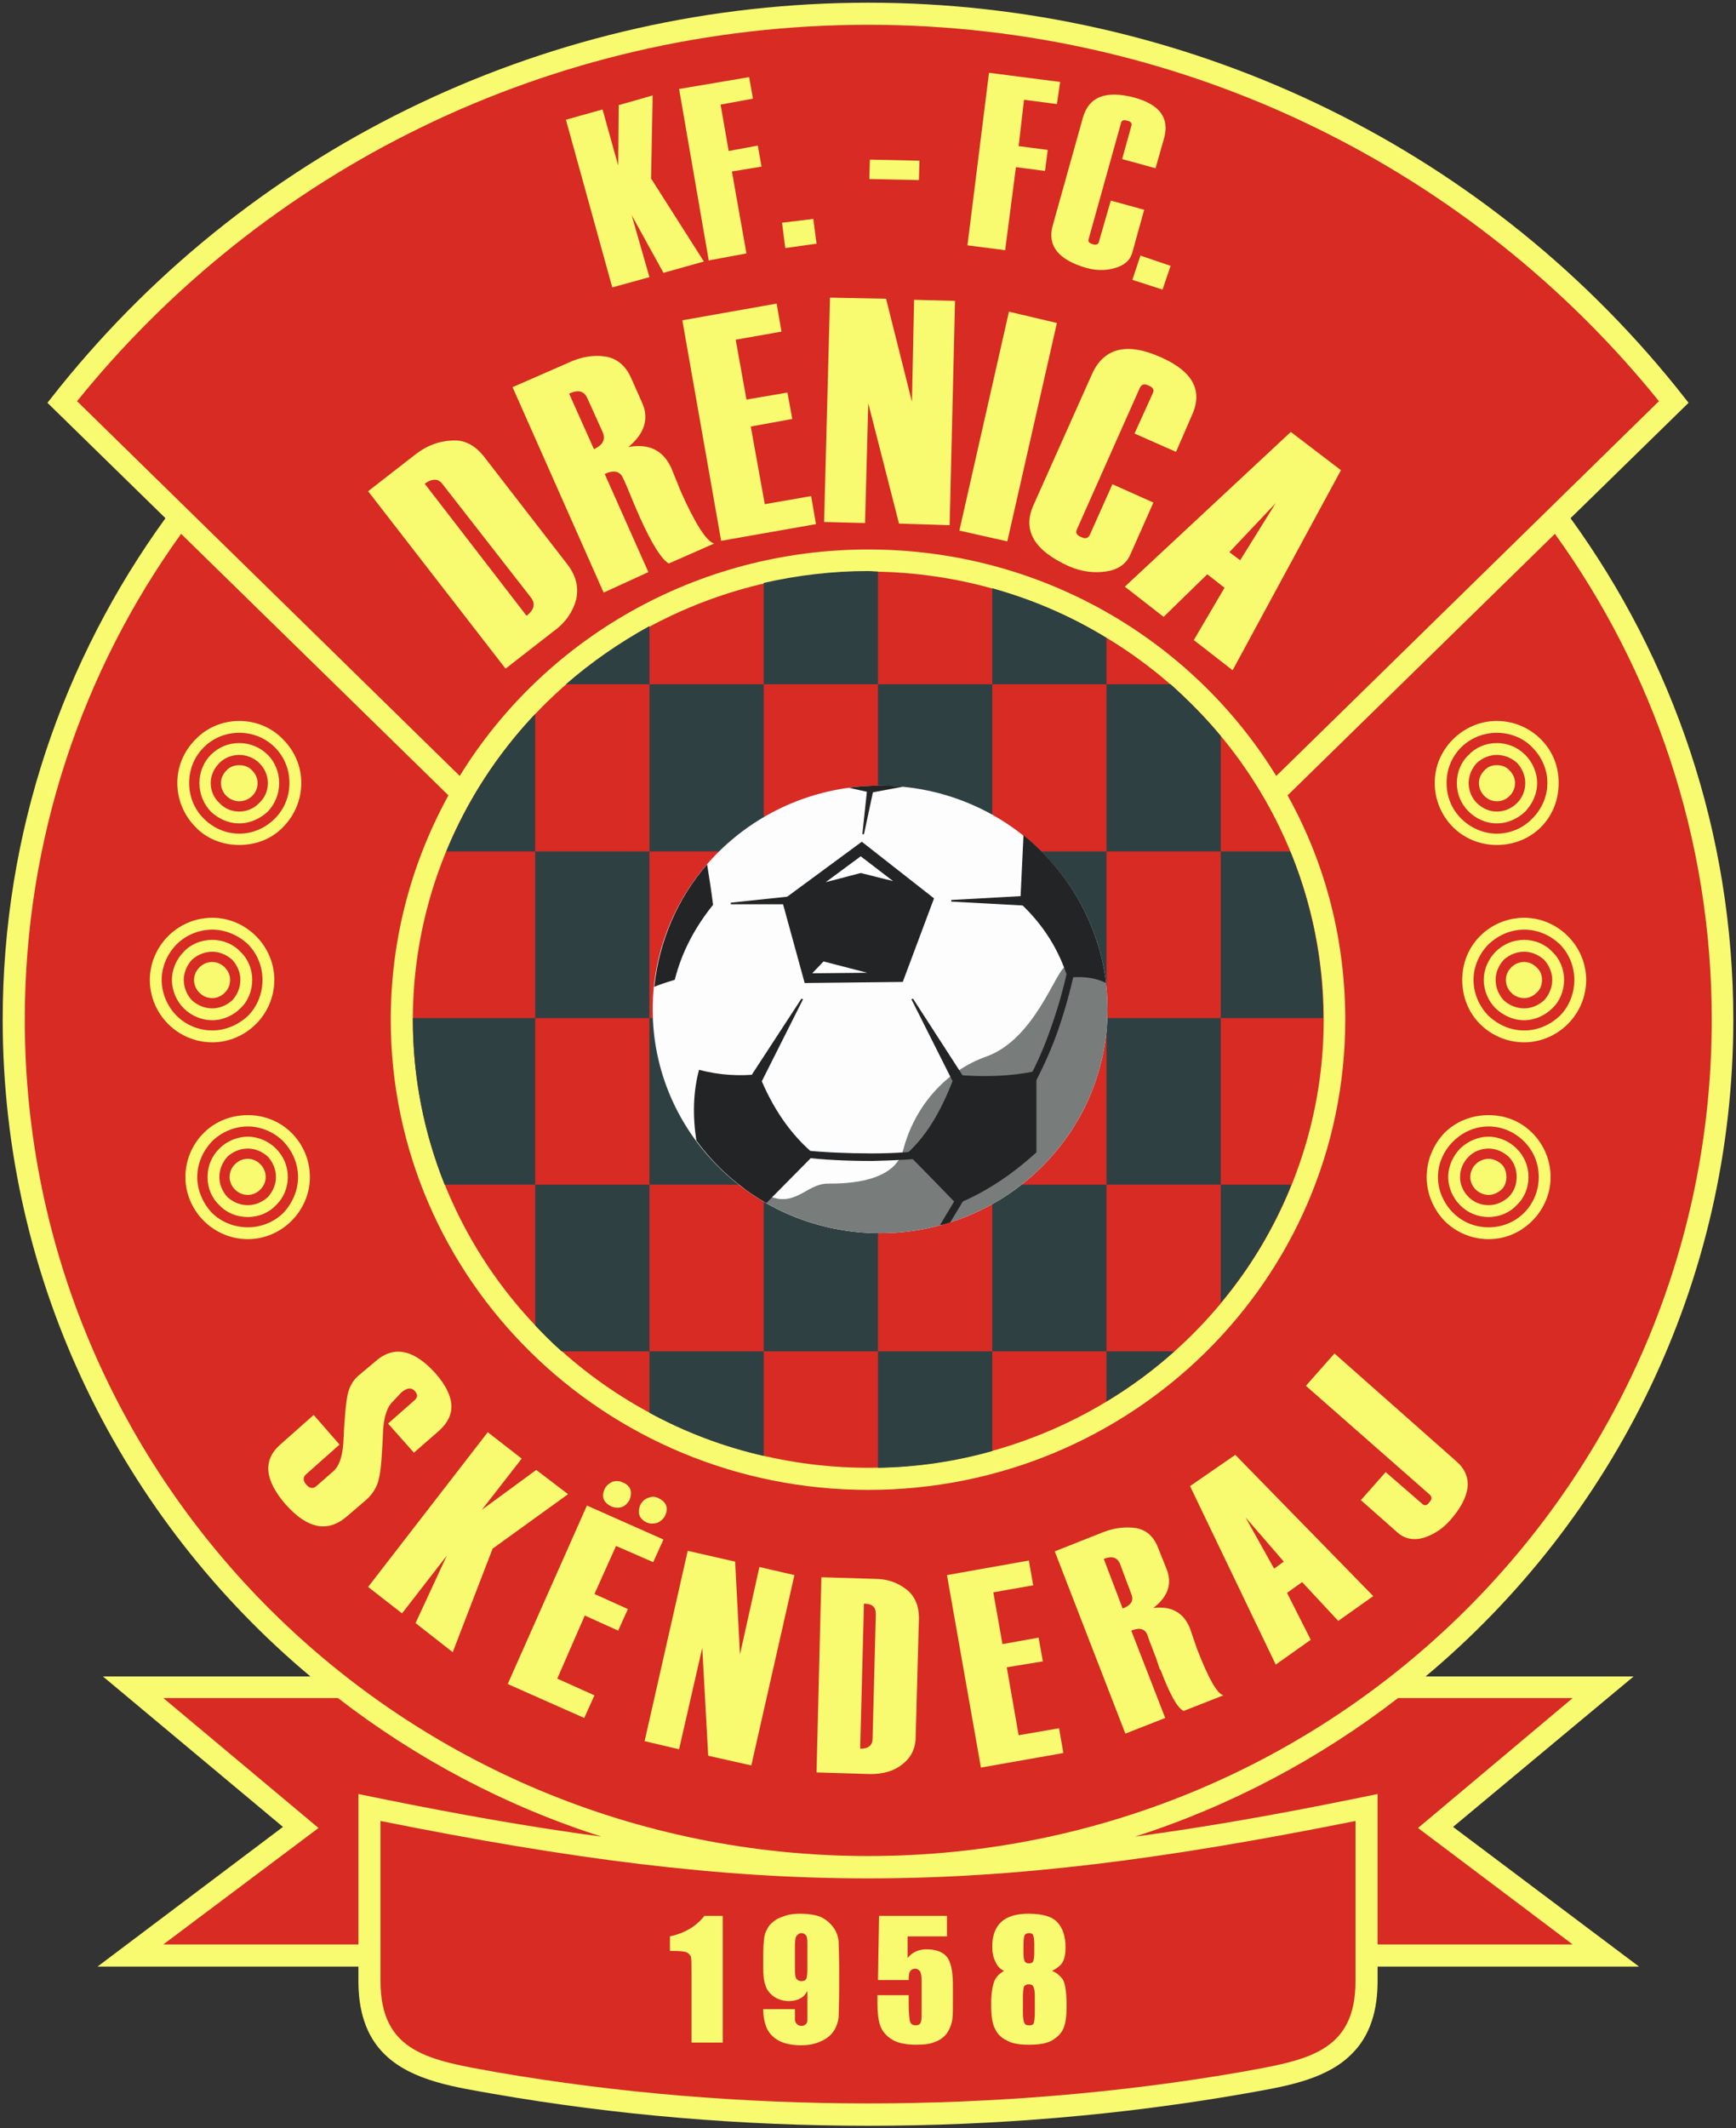 <?xml version="1.0" encoding="UTF-8"?>
<!DOCTYPE svg PUBLIC "-//W3C//DTD SVG 1.1//EN" "http://www.w3.org/Graphics/SVG/1.1/DTD/svg11.dtd">
<!-- Creator: CorelDRAW X8 -->
<svg xmlns="http://www.w3.org/2000/svg" xml:space="preserve" width="3.221in" height="3.947in" version="1.1" style="shape-rendering:geometricPrecision; text-rendering:geometricPrecision; image-rendering:optimizeQuality; fill-rule:evenodd; clip-rule:evenodd"
viewBox="0 0 3221 3947"
 xmlns:xlink="http://www.w3.org/1999/xlink">
 <rect x="0" y="0" width="3221" height="3947" fill="#333333" stroke="none"/>
 <defs>
  <style type="text/css">
   <![CDATA[
    .fil7 {fill:#232426}
    .fil4 {fill:#2F4043}
    .fil6 {fill:#787C7B}
    .fil1 {fill:#D72B24}
    .fil0 {fill:#F8FA70}
    .fil5 {fill:#FDFDFD}
    .fil9 {fill:white}
    .fil8 {fill:#232426;fill-rule:nonzero}
    .fil2 {fill:#F8FA70;fill-rule:nonzero}
    .fil3 {fill:#F8FA70;fill-rule:nonzero}
   ]]>
  </style>
 </defs>
 <g id="Layer_x0020_1">
  <g id="_727822880">
   <g>
    <path class="fil0" d="M525 3388l-334 -279 385 0c-349,-292 -571,-730 -571,-1218 0,-347 112,-668 302,-930l-219 -214 23 -29c366,-454 917,-713 1500,-713 582,0 1133,259 1499,713l23 29 -219 214c190,262 302,583 302,930 0,488 -222,926 -571,1218l386 0 -335 279 345 259 -485 0 0 27c0,51 -12,101 -50,137 -50,49 -133,60 -199,72 -453,79 -939,79 -1392,0 -67,-12 -149,-23 -200,-72 -38,-36 -50,-86 -50,-137l0 -27 -484 0 344 -259z"/>
    <path class="fil1" d="M2885 990c183,254 291,565 291,901 0,857 -701,1551 -1565,1551 -865,0 -1565,-694 -1565,-1551 0,-336 107,-647 290,-901l496 485c-68,124 -107,265 -107,416 0,482 397,872 886,872 489,0 885,-390 885,-872 0,-151 -38,-292 -107,-416l496 -485z"/>
    <ellipse class="fil1" cx="1611" cy="1891" rx="845" ry="831"/>
    <path class="fil1" d="M853 1439l-710 -695c343,-425 873,-698 1468,-698 594,0 1124,273 1467,698l-710 695c-155,-252 -436,-420 -757,-420 -321,0 -603,168 -758,420z"/>
    <path class="fil1" d="M303 3149l324 0c145,112 310,200 489,257 -135,-18 -268,-42 -402,-69l-49 -10 0 50 0 229 -362 0 288 -216 -288 -241zm1038 404l0 235 -58 0 0 -126c0,-18 0,-29 -1,-33 -1,-3 -4,-6 -7,-8 -4,-2 -13,-3 -27,-3l-5 0 0 -27c28,-6 49,-19 64,-38l34 0zm75 173l59 0c0,11 0,18 0,20 0,3 2,6 4,8 2,2 5,3 8,3 3,0 6,-1 8,-3 2,-2 3,-4 3,-7 0,-3 0,-9 0,-18l0 -37c-3,6 -7,11 -13,14 -5,3 -13,5 -21,5 -11,0 -21,-3 -29,-9 -8,-6 -13,-13 -15,-21 -3,-8 -4,-19 -4,-33l0 -19c0,-16 1,-28 2,-36 1,-8 5,-16 10,-23 6,-6 13,-12 23,-15 9,-4 20,-6 33,-6 16,0 29,2 39,6 10,5 17,11 23,19 6,8 9,17 10,26 0,9 1,26 1,52l0 33c0,28 -1,46 -1,56 -1,9 -4,18 -10,27 -6,8 -14,14 -24,18 -11,5 -22,7 -36,7 -16,0 -30,-3 -40,-8 -11,-6 -18,-13 -23,-23 -4,-9 -7,-22 -7,-36zm59 -73c0,10 1,16 4,18 2,2 5,3 8,3 4,0 7,-1 9,-4 1,-3 2,-9 2,-17l0 -43c0,-10 0,-17 -2,-20 -2,-3 -5,-5 -9,-5 -3,0 -5,1 -8,4 -3,2 -4,9 -4,20l0 44zm282 -100l0 38 -73 0 0 40c9,-11 21,-16 35,-16 16,0 29,4 37,13 8,9 12,27 12,52l0 34c0,16 0,29 -2,36 -2,8 -5,15 -10,22 -6,7 -13,12 -22,15 -9,4 -21,5 -34,5 -15,0 -29,-2 -40,-7 -12,-6 -20,-14 -25,-24 -5,-10 -7,-27 -7,-48l0 -13 58 0 0 15c0,15 1,25 2,32 1,6 5,9 11,9 3,0 6,-1 7,-2 2,-2 3,-4 3,-6 1,-2 1,-12 1,-28l0 -46c0,-9 -1,-15 -3,-18 -2,-3 -5,-5 -9,-5 -3,0 -5,1 -7,2 -2,2 -3,4 -4,6 0,2 -1,6 -1,13l-57 0 2 -119 126 0zm195 102c8,3 15,9 20,16 4,6 7,23 7,49 0,19 -2,33 -6,42 -4,9 -11,16 -21,22 -11,6 -25,8 -43,8 -17,0 -31,-2 -41,-8 -11,-5 -18,-13 -22,-22 -5,-9 -7,-24 -7,-45 0,-14 1,-27 4,-37 2,-10 9,-19 20,-25 -7,-3 -13,-9 -16,-17 -4,-7 -6,-17 -6,-28 0,-21 6,-36 17,-46 11,-10 28,-15 50,-15 26,0 44,5 54,16 10,11 15,26 15,46 0,13 -2,22 -5,27 -3,6 -10,12 -20,17zm-33 -50c0,-8 -1,-13 -2,-16 -1,-3 -4,-4 -8,-4 -4,0 -7,2 -8,4 -1,3 -2,8 -2,16l0 18c0,7 1,11 2,14 2,3 4,4 8,4 4,0 7,-1 8,-4 1,-2 2,-8 2,-16l0 -16zm1 97c0,-9 -1,-15 -3,-18 -1,-3 -4,-4 -8,-4 -4,0 -7,1 -9,4 -1,3 -2,9 -2,18l0 30c0,11 1,17 3,20 1,3 4,4 9,4 4,0 7,-1 8,-4 1,-3 2,-10 2,-20l0 -30zm-1214 -325c708,142 1101,142 1809,0 0,99 0,198 0,297 0,134 -93,147 -215,169 -447,77 -932,77 -1378,0 -123,-22 -216,-35 -216,-169 0,-99 0,-198 0,-297zm2212 -228l-324 0c-145,112 -310,200 -488,257 134,-18 268,-42 401,-69l49 -10 0 50 0 229 362 0 -287 -216 287 -241z"/>
    <path class="fil2" d="M2777 1419c10,0 18,3 24,10 6,6 10,14 10,23 0,10 -4,18 -10,24 -6,6 -14,10 -24,10 -9,0 -17,-4 -23,-10 -6,-6 -10,-14 -10,-24 0,-9 4,-17 10,-23l0 0c6,-7 14,-10 23,-10zm-2333 0c-9,0 -18,3 -24,10 -6,6 -10,14 -10,23 0,10 4,18 10,24 6,6 15,10 24,10 9,0 18,-4 24,-10 6,-6 10,-14 10,-24 0,-9 -4,-17 -10,-23l0 0c-6,-7 -15,-10 -24,-10zm0 -82c-32,0 -61,13 -81,34 -21,21 -34,49 -34,81 0,32 13,61 34,82l0 0c20,21 49,33 81,33 32,0 61,-12 81,-33 21,-21 34,-50 34,-82 0,-32 -13,-60 -34,-81 -20,-21 -49,-34 -81,-34zm-66 49c17,-17 40,-27 66,-27 26,0 49,10 66,27 17,17 27,40 27,66 0,26 -10,49 -27,66 -17,17 -40,28 -66,28 -26,0 -49,-11 -66,-28 -17,-17 -27,-40 -27,-66 0,-26 10,-49 27,-66zm66 -8c-21,0 -39,8 -53,22 -13,13 -21,32 -21,52 0,21 8,39 21,53 14,13 32,22 53,22 20,0 39,-9 53,-22 13,-14 21,-32 21,-53 0,-20 -8,-39 -21,-52 -14,-14 -33,-22 -53,-22zm-37 37c9,-9 22,-15 37,-15 14,0 28,6 37,15 10,10 16,23 16,37 0,15 -6,28 -16,37 -9,10 -23,16 -37,16 -15,0 -28,-6 -37,-16 -10,-9 -16,-22 -16,-37 0,-14 6,-27 16,-37zm-13 369c-10,0 -18,4 -24,10 -6,6 -10,14 -10,23 0,10 4,18 10,24 6,6 14,10 24,10 9,0 17,-4 23,-10 6,-6 10,-14 10,-24 0,-9 -4,-17 -10,-23l0 0c-6,-6 -14,-10 -23,-10zm0 -82c-32,0 -61,13 -82,34 -21,21 -34,50 -34,81 0,32 13,61 34,82l0 0c21,21 50,34 82,34 31,0 60,-13 81,-34 21,-21 34,-50 34,-82 0,-31 -13,-60 -34,-81 -21,-21 -50,-34 -81,-34zm-66 49c16,-16 40,-27 66,-27 25,0 49,11 66,27 17,17 27,41 27,66 0,26 -10,50 -27,67 -17,16 -41,27 -66,27 -26,0 -50,-11 -66,-27 -17,-17 -28,-41 -28,-67 0,-25 11,-49 28,-66zm66 -8c-21,0 -40,8 -53,22 -13,13 -22,32 -22,52 0,21 9,40 22,53 13,13 32,22 53,22 20,0 39,-9 52,-22 14,-13 22,-32 22,-53 0,-20 -8,-39 -22,-52 -13,-14 -32,-22 -52,-22zm-38 37c10,-9 23,-15 38,-15 14,0 27,6 37,15 9,10 15,23 15,37 0,15 -6,28 -15,38 -10,9 -23,15 -37,15 -15,0 -28,-6 -38,-15 -9,-10 -15,-23 -15,-38 0,-14 6,-27 15,-37zm2472 4c9,0 17,4 23,10 7,6 10,14 10,23 0,10 -3,18 -10,24 -6,6 -14,10 -23,10 -10,0 -18,-4 -24,-10 -6,-6 -10,-14 -10,-24 0,-9 4,-17 10,-23l0 0c6,-6 14,-10 24,-10zm-66 365c9,0 17,4 24,10 6,6 9,14 9,24 0,9 -3,17 -9,23 -7,6 -15,10 -24,10 -9,0 -18,-4 -24,-10 -6,-6 -10,-14 -10,-23 0,-10 4,-18 10,-24l0 0c6,-6 15,-10 24,-10zm-2302 0c-10,0 -18,4 -24,10 -6,6 -10,14 -10,24 0,9 4,17 10,23 6,6 14,10 24,10 9,0 17,-4 23,-10 6,-6 10,-14 10,-23 0,-10 -4,-18 -10,-24l0 0c-6,-6 -14,-10 -23,-10zm0 -81c-32,0 -61,12 -82,33 -21,21 -34,50 -34,82 0,31 13,60 34,81l0 0c21,21 50,34 82,34 31,0 60,-13 81,-34 21,-21 34,-50 34,-81 0,-32 -13,-61 -34,-82 -21,-21 -50,-33 -81,-33zm-67 49c17,-17 41,-28 67,-28 25,0 49,11 66,28 16,17 27,40 27,66 0,25 -11,49 -27,66 -17,17 -41,27 -66,27 -26,0 -50,-10 -67,-27 -16,-17 -27,-41 -27,-66 0,-26 11,-49 27,-66zm67 -9c-21,0 -40,9 -53,22 -14,14 -22,32 -22,53 0,20 8,39 22,52 13,14 32,22 53,22 20,0 39,-8 52,-22 14,-13 22,-32 22,-52 0,-21 -8,-39 -22,-53 -13,-13 -32,-22 -52,-22zm-38 37c10,-9 23,-15 38,-15 14,0 27,6 37,15 9,10 15,23 15,38 0,14 -6,27 -15,37 -10,9 -23,15 -37,15 -15,0 -28,-6 -38,-15 -9,-10 -15,-23 -15,-37 0,-15 6,-28 15,-38zm2340 -77c32,0 60,12 81,33 21,21 34,50 34,82 0,31 -13,60 -34,81l0 0c-21,21 -49,34 -81,34 -32,0 -61,-13 -82,-34 -20,-21 -33,-50 -33,-81 0,-32 13,-61 33,-82 21,-21 50,-33 82,-33zm66 49c-17,-17 -40,-28 -66,-28 -26,0 -49,11 -66,28 -17,17 -28,40 -28,66 0,25 11,49 28,66 17,17 40,27 66,27 26,0 49,-10 66,-27 17,-17 27,-41 27,-66 0,-26 -10,-49 -27,-66zm-66 -9c20,0 39,9 52,22 14,14 22,32 22,53 0,20 -8,39 -22,52 -13,14 -32,22 -52,22 -21,0 -39,-8 -53,-22 -13,-13 -22,-32 -22,-52 0,-21 9,-39 22,-53 14,-13 32,-22 53,-22zm37 37c-10,-9 -23,-15 -37,-15 -15,0 -28,6 -37,15 -10,10 -16,23 -16,38 0,14 6,27 16,37 9,9 22,15 37,15 14,0 27,-6 37,-15 10,-10 15,-23 15,-37 0,-15 -5,-28 -15,-38zm29 -443c31,0 60,13 81,34 21,21 34,50 34,81 0,32 -13,61 -34,82l0 0c-21,21 -50,34 -81,34 -32,0 -61,-13 -82,-34 -21,-21 -33,-50 -33,-82 0,-31 12,-60 33,-81 21,-21 50,-34 82,-34zm66 49c-17,-16 -40,-27 -66,-27 -26,0 -49,11 -66,27 -17,17 -28,41 -28,66 0,26 11,50 28,67 17,16 40,27 66,27 26,0 49,-11 66,-27 17,-17 27,-41 27,-67 0,-25 -10,-49 -27,-66zm-66 -8c20,0 39,8 52,22 14,13 22,32 22,52 0,21 -8,40 -22,53 -13,13 -32,22 -52,22 -21,0 -39,-9 -53,-22 -13,-13 -22,-32 -22,-53 0,-20 9,-39 22,-52 14,-14 32,-22 53,-22zm37 37c-10,-9 -23,-15 -37,-15 -15,0 -28,6 -38,15 -9,10 -15,23 -15,37 0,15 6,28 15,38 10,9 23,15 38,15 14,0 27,-6 37,-15 9,-10 15,-23 15,-38 0,-14 -6,-27 -15,-37zm-88 -443c32,0 61,13 82,34 21,21 33,49 33,81 0,32 -12,61 -33,82l0 0c-21,21 -50,33 -82,33 -31,0 -60,-12 -81,-33 -21,-21 -34,-50 -34,-82 0,-32 13,-60 34,-81 21,-21 50,-34 81,-34zm66 49c-16,-17 -40,-27 -66,-27 -25,0 -49,10 -66,27 -17,17 -27,40 -27,66 0,26 10,49 27,66 17,17 41,28 66,28 26,0 50,-11 66,-28 17,-17 28,-40 28,-66 0,-26 -11,-49 -28,-66zm-66 -8c21,0 39,8 53,22 13,13 22,32 22,52 0,21 -9,39 -22,53 -14,13 -32,22 -53,22 -20,0 -39,-9 -52,-22 -14,-14 -22,-32 -22,-53 0,-20 8,-39 22,-52 13,-14 32,-22 52,-22zm38 37c-10,-9 -23,-15 -38,-15 -14,0 -27,6 -37,15 -9,10 -15,23 -15,37 0,15 6,28 15,37 10,10 23,16 37,16 15,0 28,-6 38,-16 9,-9 15,-22 15,-37 0,-14 -6,-27 -15,-37z"/>
    <path class="fil3" d="M582 2624l48 55 -62 55c-6,5 -6,12 0,19 7,8 13,8 19,3l32 -28c10,-9 16,-26 18,-51 2,-47 5,-77 8,-91 3,-13 9,-25 19,-34l31 -26c35,-32 73,-24 114,22 36,42 38,76 6,105l-47 41 -48 -54 50 -44c5,-5 5,-10 0,-16 -6,-7 -14,-7 -25,2l-16 17c-10,9 -16,26 -18,51 -2,46 -4,77 -8,92 -3,15 -11,28 -23,39l-35 30c-36,32 -74,25 -115,-21 -39,-45 -43,-82 -10,-111l62 -55zm258 440l-69 -54 58 -125 -83 107 -63 -49 222 -287 63 49 -74 95 101 -74 59 45 -140 101 -74 192zm244 122l-142 -63 147 -331 142 63 -19 42 -69 -30 -40 89 62 28 -18 40 -62 -28 -51 117 69 31 -19 42zm150 -375c-3,6 -8,10 -14,13 -7,2 -13,2 -19,0 -15,-7 -19,-18 -13,-33 3,-6 8,-11 14,-13 7,-3 13,-3 19,0 15,7 20,18 13,33zm-66 -29c-4,6 -8,11 -15,13 -7,2 -13,1 -18,-1 -15,-7 -20,-18 -13,-33 3,-6 8,-10 14,-13 7,-2 13,-2 19,1 15,6 19,17 13,33zm226 492l-80 -18 -11 -200 -43 188 -64 -15 80 -353 88 20 9 172 36 -162 65 15 -80 353zm121 13l9 -362 99 3c22,0 41,6 58,19 16,12 24,30 24,54l-6 219c0,23 -9,40 -25,52 -16,13 -36,18 -59,18l-100 -3zm104 -63l6 -231c0,-13 -7,-19 -22,-19l-7 269c15,0 23,-6 23,-19zm354 27l-153 27 -63 -357 152 -27 8 46 -74 13 17 96 67 -12 8 44 -67 11 22 126 75 -13 8 46zm297 -107l-74 29c-12,-6 -26,-32 -43,-77l-1 0 -7 -21c-11,-28 -16,-42 -16,-43 -5,-12 -15,-14 -30,-8l63 162 -74 29 -131 -338 91 -36c21,-8 41,-10 61,-7 19,4 32,16 40,37l16 40c10,27 2,50 -25,71 33,-4 56,8 68,38l13 38c21,54 37,83 49,86zm-171 -188l-21 -56c-5,-12 -15,-15 -30,-9l35 92c16,-6 21,-15 16,-27zm449 4l-65 46 -67 -72 -28 20 44 87 -65 46 -159 -331 84 -58 256 262zm-166 -64l-71 -82 53 95 18 -13zm143 -114l46 -52 68 59c4,4 9,3 13,-3 5,-5 5,-10 1,-14l-230 -202 53 -60 225 199c33,28 29,65 -10,110 -14,16 -31,27 -50,33 -18,5 -34,2 -47,-9l-69 -61z"/>
    <path class="fil3" d="M1306 485l-75 21 -59 -107 33 115 -69 19 -86 -311 68 -19 29 104 1 -112 63 -18 -3 154 98 154zm91 -302l-60 11 15 86 54 -10 7 39 -55 9 27 152 -70 13 -55 -318 130 -22 7 40zm118 269l-58 8 -6 -47 58 -7 6 46zm190 -118l-92 -2 1 -36 92 2 -1 36zm256 -141l-61 -8 -10 86 54 7 -5 39 -54 -7 -20 154 -70 -9 40 -320 132 17 -6 41zm183 119l-62 -17 17 -61c2,-5 -1,-9 -7,-10 -7,-2 -11,-1 -12,4l-60 215c-2,5 1,8 8,10 6,2 10,0 11,-5l22 -76 62 17 -22 79c-4,15 -15,24 -32,29 -17,5 -34,5 -53,0 -52,-15 -73,-41 -63,-78l56 -200c11,-40 43,-52 96,-38 47,13 65,38 55,75l-16 56zm13 225l-56 -18 15 -45 56 19 -15 44z"/>
    <path class="fil3" d="M938 1240l-255 -329 90 -70c20,-15 42,-23 65,-24 24,-2 44,9 61,31l154 199c16,21 21,42 16,65 -6,22 -19,42 -41,58l-90 70zm47 -132l-163 -209c-8,-12 -20,-12 -34,-2l189 245c14,-11 17,-22 8,-34zm340 -100l-84 37c-13,-7 -31,-35 -54,-86l0 0 -10 -23c-13,-32 -20,-48 -21,-49 -5,-13 -17,-16 -34,-8l81 182 -83 38 -169 -381 103 -45c23,-11 46,-15 68,-12 22,3 39,17 49,40l20 45c14,30 5,58 -25,83 38,-7 65,6 80,40l17 42c27,61 48,93 62,97zm-207 -207l-28 -62c-6,-14 -17,-17 -34,-9l46 103c17,-8 22,-18 16,-32zm396 171l-176 31 -72 -409 175 -31 9 52 -85 15 20 111 76 -13 9 49 -77 14 26 144 86 -15 9 52zm248 2l-94 -3 -57 -223 -6 222 -76 -2 11 -416 104 2 48 191 4 -189 76 2 -10 416zm107 30l-89 -20 92 -406 89 21 -92 405zm313 -166l-77 -34 34 -75c3,-6 0,-11 -8,-14 -8,-4 -13,-2 -16,4l-117 263c-3,6 0,11 8,14 8,4 13,2 16,-4l42 -94 76 34 -43 97c-8,18 -24,28 -46,31 -23,3 -45,0 -68,-10 -64,-29 -86,-66 -66,-112l109 -244c22,-49 65,-60 129,-31 58,26 77,61 57,106l-30 69zm105 405l-72 -56 57 -97 -32 -25 -81 79 -72 -56 308 -287 93 71 -201 371zm14 -204l66 -106 -86 91 20 15z"/>
    <path class="fil4" d="M1205 1161l0 108 212 0 0 -188c62,-14 127,-22 194,-22 6,0 12,1 18,1l0 209 212 0 0 -178c76,21 147,52 212,92l0 86 119 0c33,30 65,62 93,96l0 214 0 309 0 309 0 219c55,-65 99,-139 131,-219l-131 0 -212 0 0 309 126 0c-39,35 -81,66 -126,93l0 -93 -212 0 0 185c-67,19 -139,30 -212,31l0 -216 -212 0 0 194c-75,-17 -146,-44 -212,-80l0 -114 -163 0c-17,-15 -33,-31 -49,-48l0 -261 -168 0c-38,-95 -59,-198 -59,-306l0 -3 227 0 0 -309 -165 0c39,-95 95,-181 165,-255l0 255 212 0 0 -310 -155 0c47,-41 99,-77 155,-108zm1060 418l-212 0 0 309 212 0 190 0c0,-110 -22,-214 -61,-309l-129 0zm-212 309l-212 0 0 309 212 0 0 -309zm0 -619l-212 0 0 310 212 0 0 -310zm-212 928l-212 0 0 309 212 0 0 -309zm0 -618l-212 0 0 309 212 0 0 -309zm-212 309l-212 0 0 309 212 0 0 -309zm0 -619l-212 0 0 310 212 0 0 -310zm-212 928l-212 0 0 309 212 0 0 -309zm0 -618l-212 0 0 309 212 0 0 -309zm-212 309l-212 0 0 309 212 0 0 -309z"/>
   </g>
   <g>
    <ellipse class="fil5" cx="1633" cy="1872" rx="422" ry="415"/>
    <path class="fil6" d="M2036 1747c12,39 19,81 19,125 0,229 -189,415 -422,415 -95,0 -182,-31 -253,-83 15,2 29,6 40,11 55,28 75,-20 116,-20 36,0 124,-2 140,-63 21,-80 78,-146 155,-173 88,-32 127,-156 145,-166 5,-3 34,-26 60,-46z"/>
    <path class="fil7" d="M1575 1461l41 9 59 -11c-14,-2 -28,-2 -42,-2 -19,0 -39,1 -58,4zm-153 770c30,-30 59,-60 89,-90 -44,-37 -78,-86 -103,-149 -36,4 -73,2 -111,-8 -11,41 -12,85 -5,131 34,47 79,87 130,116zm-110 -628c4,25 8,50 11,75 -33,41 -58,87 -71,139 -13,4 -26,8 -38,13 9,-86 44,-165 98,-227zm740 220c-24,-12 -48,-12 -71,-10 -16,-49 -42,-95 -88,-138 2,-42 4,-84 6,-126 83,67 140,164 153,274zm-129 314c0,-51 0,-101 0,-151 -46,10 -97,12 -151,7 -21,56 -47,108 -89,146 31,31 61,62 92,94 54,-22 103,-55 148,-96zm-472 -467l148 -109 134 105 -58 155 -182 2 -42 -153z"/>
    <polygon class="fil8" points="1782,2034 1691,1853 1694,1852 1802,2019 "/>
    <polygon class="fil8" points="1399,2034 1490,1853 1487,1852 1378,2019 "/>
    <polygon class="fil8" points="1967,1683 1765,1672 1765,1669 1964,1658 "/>
    <polygon class="fil8" points="1558,1677 1356,1677 1356,1674 1554,1653 "/>
    <polygon class="fil8" points="1621,1463 1603,1547 1600,1547 1609,1463 "/>
    <path class="fil8" d="M1489 2146c-4,0 -7,-3 -6,-7 0,-4 4,-6 7,-6 37,4 83,6 127,6 44,0 86,-3 117,-8 3,0 7,2 7,6 1,4 -2,7 -5,8 -32,5 -75,7 -118,8 -45,0 -92,-2 -129,-7z"/>
    <path class="fil8" d="M1920 2009c-1,3 -6,4 -9,2 -3,-1 -4,-5 -3,-9 17,-31 31,-64 43,-99 12,-34 22,-69 30,-106 1,-3 4,-6 8,-5 4,1 6,5 5,8 -8,37 -18,73 -30,108 -12,35 -27,68 -44,101z"/>
    <path class="fil8" d="M1744 2272l36 -60c2,-3 6,-4 9,-2 4,2 5,6 3,9l-29 48c-6,2 -12,4 -19,5z"/>
    <polygon class="fil9" points="1532,1636 1597,1588 1657,1634 1597,1619 "/>
    <polygon class="fil9" points="1609,1804 1507,1805 1528,1783 "/>
   </g>
  </g>
 </g>
</svg>
